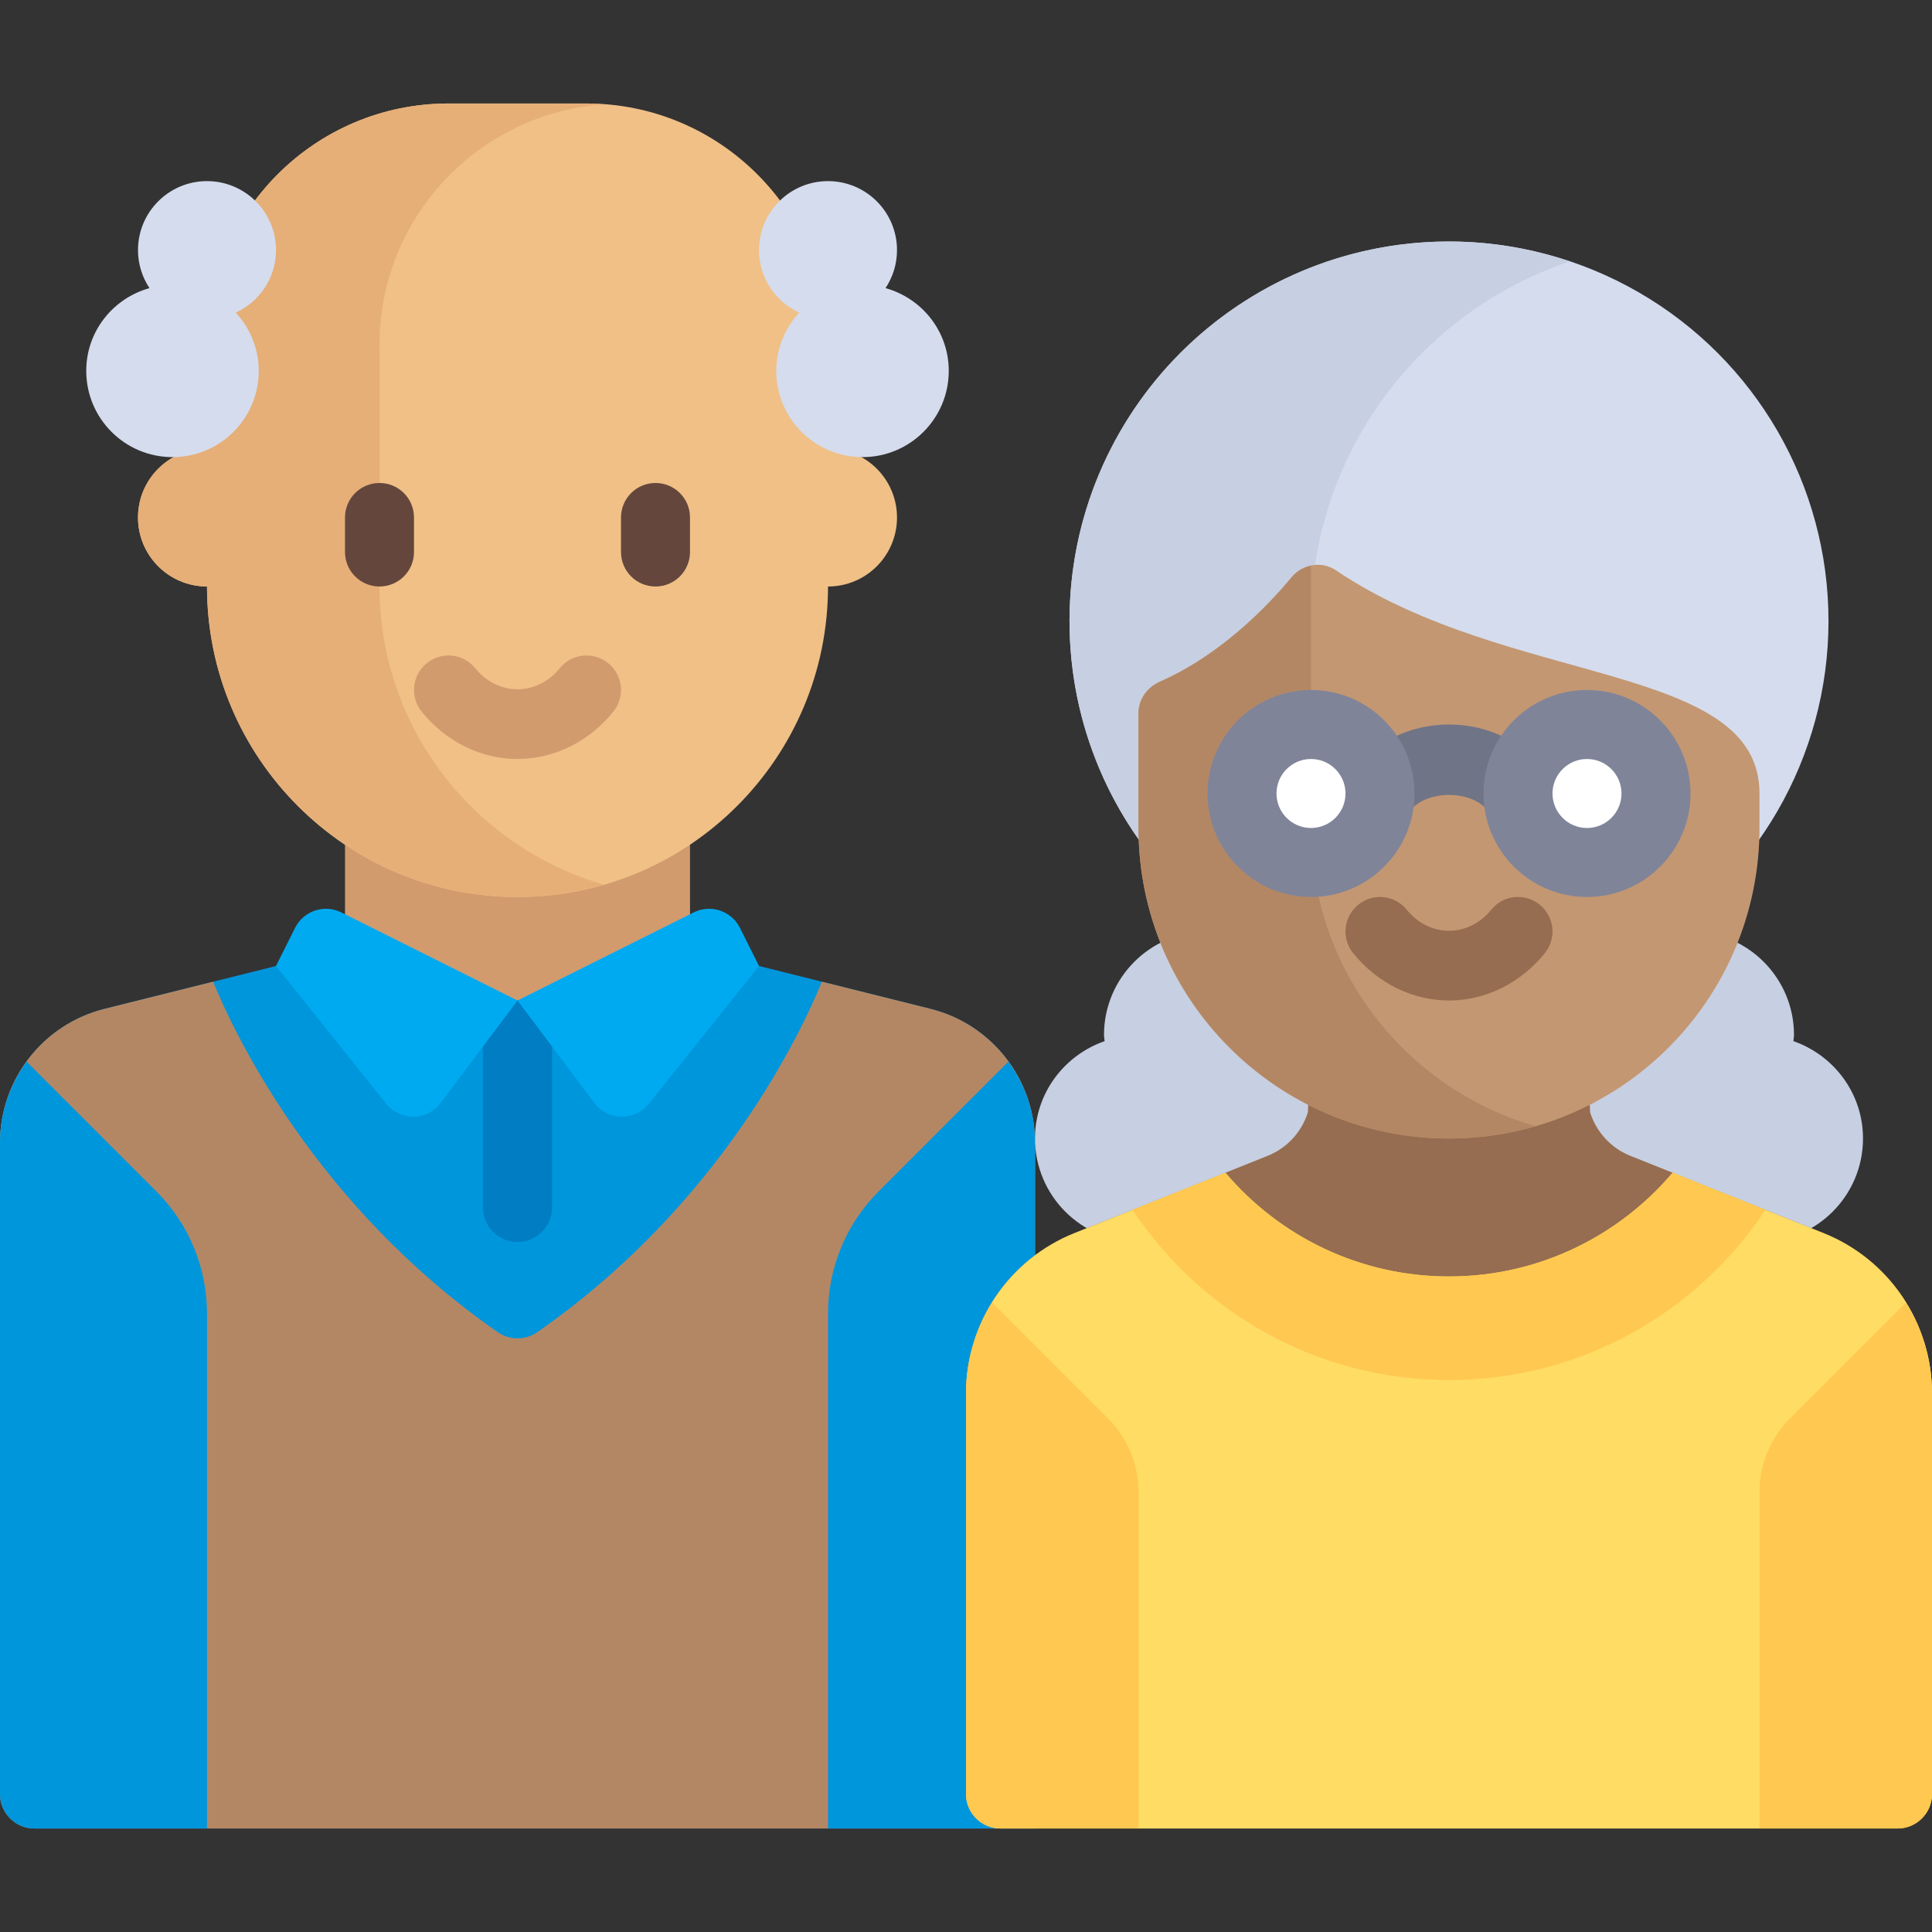 <?xml version="1.0" encoding="iso-8859-1"?>
<!-- Generator: Adobe Illustrator 19.0.0, SVG Export Plug-In . SVG Version: 6.00 Build 0)  -->
<svg version="1.1" id="Layer_1" xmlns="http://www.w3.org/2000/svg" xmlns:xlink="http://www.w3.org/1999/xlink" x="0px" y="0px"
	 viewBox="0 0 512 512" style="enable-background:new 0 0 512 512;" xml:space="preserve">
<rect x="0" y="0" width="512" height="512" fill="#333333" stroke="none"/>
<path style="fill:#0096DC;" d="M246.583,267.358l-45.441-11.36h-128l-45.441,11.36C11.421,271.428,0,286.056,0,302.837v172.59
	c0,5.049,4.093,9.143,9.143,9.143h256c5.049,0,9.143-4.093,9.143-9.143V302.838C274.286,286.056,262.864,271.428,246.583,267.358z"
	/>
<path style="fill:#B48764;" d="M246.583,267.357l-28.774-7.193c-5.593,13.661-26.958,59.135-75.419,92.87
	c-3.146,2.19-7.349,2.19-10.495,0c-48.461-33.735-69.825-79.208-75.419-92.87l-28.775,7.194C11.421,271.428,0,286.056,0,302.837
	v172.589c0,5.049,4.093,9.143,9.143,9.143h265.143V302.838C274.286,286.056,262.864,271.427,246.583,267.357z"/>
<rect x="91.43" y="210.28" style="fill:#D29B6E;" width="91.43" height="54.857"/>
<path style="fill:#F0C087;" d="M219.429,118.855V91.427c0-35.347-28.654-64-64-64h-36.571c-35.346,0-64,28.653-64,64v27.429
	c-10.099,0-18.286,8.186-18.286,18.286c0,10.099,8.187,18.286,18.286,18.286c0,45.445,36.84,82.286,82.286,82.286
	s82.286-36.84,82.286-82.286c10.099,0,18.286-8.187,18.286-18.286C237.714,127.042,229.527,118.855,219.429,118.855z"/>
<path style="fill:#E6AF78;" d="M100.571,155.427v-64c0-33.803,26.225-61.416,59.429-63.769c-1.516-0.108-3.028-0.231-4.571-0.231
	h-36.571c-35.346,0-64,28.653-64,64v27.429c-10.099,0-18.286,8.186-18.286,18.286c0,10.099,8.187,18.286,18.286,18.286
	c0,45.445,36.84,82.286,82.286,82.286c7.94,0,15.593-1.186,22.857-3.285C125.688,224.514,100.571,192.932,100.571,155.427z"/>
<path style="fill:#D29B6E;" d="M137.143,201.141c-9.679,0-18.929-4.563-25.384-12.527c-3.188-3.92-2.58-9.679,1.339-12.857
	c3.929-3.188,9.688-2.589,12.857,1.339c6.036,7.429,16.339,7.429,22.375,0c3.17-3.929,8.92-4.527,12.857-1.339
	c3.92,3.179,4.527,8.938,1.339,12.857C156.071,196.578,146.821,201.141,137.143,201.141z"/>
<g>
	<path style="fill:#64463C;" d="M100.571,155.427c-5.054,0-9.143-4.089-9.143-9.143v-9.143c0-5.054,4.089-9.143,9.143-9.143
		s9.143,4.089,9.143,9.143v9.143C109.714,151.337,105.625,155.427,100.571,155.427z"/>
	<path style="fill:#64463C;" d="M173.714,155.427c-5.054,0-9.143-4.089-9.143-9.143v-9.143c0-5.054,4.089-9.143,9.143-9.143
		s9.143,4.089,9.143,9.143v9.143C182.857,151.337,178.768,155.427,173.714,155.427z"/>
</g>
<g>
	<path style="fill:#D5DCED;" d="M73.143,66.284c0-10.099-8.187-18.286-18.286-18.286s-18.286,8.186-18.286,18.286
		c0,3.725,1.127,7.181,3.04,10.071c-9.64,2.684-16.754,11.433-16.754,21.929c0,12.623,10.233,22.857,22.857,22.857
		s22.857-10.234,22.857-22.857c0-5.969-2.342-11.357-6.088-15.427C68.761,79.96,73.143,73.651,73.143,66.284z"/>
	<path style="fill:#D5DCED;" d="M201.143,66.284c0-10.099,8.187-18.286,18.286-18.286s18.286,8.186,18.286,18.286
		c0,3.725-1.127,7.181-3.04,10.071c9.64,2.684,16.754,11.433,16.754,21.929c0,12.623-10.233,22.857-22.857,22.857
		s-22.857-10.234-22.857-22.857c0-5.969,2.342-11.357,6.088-15.427C205.525,79.96,201.143,73.651,201.143,66.284z"/>
</g>
<g>
	<path style="fill:#0096DC;" d="M41.468,315.752L7.072,281.356C2.634,287.45,0,294.878,0,302.837v172.59
		c0,5.049,4.093,9.143,9.143,9.143h45.714V348.076C54.857,335.952,50.041,324.325,41.468,315.752z"/>
	<path style="fill:#0096DC;" d="M232.818,315.752l34.396-34.396c4.438,6.094,7.072,13.522,7.072,21.481V484.57h-54.857V348.076
		C219.429,335.952,224.245,324.325,232.818,315.752z"/>
</g>
<path style="fill:#007DC3;" d="M137.143,329.141L137.143,329.141c-5.049,0-9.143-4.093-9.143-9.143v-54.857h18.286v54.857
	C146.286,325.048,142.192,329.141,137.143,329.141z"/>
<g>
	<path style="fill:#00AAF0;" d="M90.463,241.801l46.68,23.34l-20.347,27.13c-3.586,4.781-10.72,4.893-14.454,0.226l-29.199-36.499
		l5.054-10.108C80.455,241.374,85.947,239.543,90.463,241.801z"/>
	<path style="fill:#00AAF0;" d="M183.822,241.801l-46.68,23.34l20.347,27.13c3.586,4.781,10.72,4.893,14.454,0.226l29.199-36.499
		l-5.054-10.108C193.831,241.374,188.339,239.543,183.822,241.801z"/>
</g>
<g>
	<path style="fill:#C7CFE2;" d="M448,246.855c15.148,0,27.429,12.28,27.429,27.429c0,0.558-0.131,1.079-0.164,1.629
		c10.713,3.733,18.45,13.814,18.45,25.8c0,15.148-12.28,27.429-27.429,27.429h-45.714v-54.857
		C420.571,259.135,432.852,246.855,448,246.855z"/>
	<path style="fill:#C7CFE2;" d="M320,246.855c-15.148,0-27.429,12.28-27.429,27.429c0,0.558,0.131,1.079,0.164,1.629
		c-10.713,3.733-18.45,13.814-18.45,25.8c0,15.148,12.28,27.429,27.429,27.429h45.714v-54.857
		C347.429,259.135,335.148,246.855,320,246.855z"/>
</g>
<path style="fill:#966D50;" d="M483.263,326.789l-51.198-20.479c-5.206-2.083-9.068-6.386-10.675-11.561l-0.819-20.465h-73.143
	l-0.82,20.465c-1.605,5.176-5.468,9.479-10.675,11.561l-51.198,20.479C267.381,333.731,256,350.541,256,369.234V475.43
	c0,5.05,4.093,9.143,9.143,9.143l237.714-0.004c5.049,0,9.143-4.093,9.143-9.143V369.234
	C512,350.541,500.619,333.731,483.263,326.789z"/>
<path style="fill:#FFDC64;" d="M483.263,326.785l-40.007-16.003C429,327.587,407.761,338.28,384,338.28
	c-23.762,0-45.001-10.694-59.256-27.498l-40.007,16.003C267.381,333.727,256,350.537,256,369.23v106.196
	c0,5.05,4.094,9.143,9.143,9.143l237.714-0.003c5.049,0,9.143-4.093,9.143-9.143V369.23
	C512,350.537,500.619,333.727,483.263,326.785z"/>
<circle style="fill:#D5DCED;" cx="384" cy="164.57" r="100.57"/>
<path style="fill:#C7CFE2;" d="M347.429,164.57c0-44.343,28.734-81.906,68.571-95.283c-10.063-3.379-20.799-5.288-32-5.288
	c-55.544,0-100.571,45.027-100.571,100.571S328.456,265.141,384,265.141c11.201,0,21.938-1.908,32-5.288
	C376.163,246.475,347.429,208.913,347.429,164.57z"/>
<path style="fill:#C39772;" d="M384,301.712L384,301.712c-45.445,0-82.286-36.841-82.286-82.286v-30.435
	c0-3.699,2.339-6.86,5.722-8.354c16.068-7.096,28.418-19.897,34.91-27.71c2.895-3.484,7.94-4.32,11.694-1.783
	c45.813,30.952,112.245,24.286,112.245,59.139v9.143C466.286,264.872,429.445,301.712,384,301.712z"/>
<path style="fill:#B48764;" d="M347.429,219.427v-69.494c-1.921,0.406-3.741,1.382-5.081,2.996
	c-6.493,7.813-18.843,20.614-34.91,27.71c-3.384,1.494-5.723,4.655-5.723,8.354v30.435c0,45.445,36.84,82.286,82.286,82.286
	c7.94,0,15.593-1.186,22.857-3.285C372.545,288.514,347.429,256.932,347.429,219.427z"/>
<path style="fill:#966D50;" d="M384,265.141c-9.679,0-18.929-4.563-25.384-12.527c-3.188-3.92-2.58-9.679,1.339-12.857
	c3.929-3.196,9.679-2.589,12.857,1.339c6.036,7.429,16.339,7.429,22.375,0c3.17-3.929,8.92-4.536,12.857-1.339
	c3.92,3.179,4.527,8.938,1.339,12.857C402.929,260.578,393.679,265.141,384,265.141z"/>
<path style="fill:#707487;" d="M365.705,219.427c-1.75,0-3.509-0.5-5.071-1.545c-4.196-2.804-5.33-8.482-2.518-12.679
	c5.527-8.268,15.196-13.205,25.884-13.205c10.679,0,20.357,4.929,25.884,13.188c2.813,4.196,1.688,9.875-2.509,12.688
	c-4.196,2.804-9.875,1.688-12.688-2.509c-4.196-6.268-17.179-6.268-21.375,0C371.554,217.998,368.661,219.427,365.705,219.427z"/>
<g>
	<path style="fill:#7F8499;" d="M347.429,237.712c-15.125,0-27.429-12.304-27.429-27.429s12.304-27.429,27.429-27.429
		s27.429,12.304,27.429,27.429S362.554,237.712,347.429,237.712z"/>
	<path style="fill:#7F8499;" d="M420.571,237.712c-15.125,0-27.429-12.304-27.429-27.429s12.304-27.429,27.429-27.429
		S448,195.159,448,210.284S435.696,237.712,420.571,237.712z"/>
</g>
<g>
	<path style="fill:#FFFFFF;" d="M420.571,201.141c-5.045,0-9.143,4.098-9.143,9.143s4.098,9.143,9.143,9.143
		s9.143-4.098,9.143-9.143S425.616,201.141,420.571,201.141z"/>
	<path style="fill:#FFFFFF;" d="M347.429,201.141c-5.045,0-9.143,4.098-9.143,9.143s4.098,9.143,9.143,9.143
		s9.143-4.098,9.143-9.143S352.473,201.141,347.429,201.141z"/>
</g>
<g>
	<path style="fill:#FFC850;" d="M293.681,375.964l-30.749-30.749c-4.383,7.078-6.932,15.316-6.932,24.014v106.197
		c0,5.049,4.093,9.143,9.143,9.143l36.571-0.001v-89.21C301.714,388.085,298.824,381.108,293.681,375.964z"/>
	<path style="fill:#FFC850;" d="M474.319,375.964l30.749-30.749c4.383,7.078,6.932,15.316,6.932,24.014v106.197
		c0,5.049-4.093,9.143-9.143,9.143l-36.571-0.001v-89.21C466.286,388.085,469.176,381.108,474.319,375.964z"/>
	<path style="fill:#FFC850;" d="M384,365.712c35.029,0,65.844-17.93,83.852-45.092l-24.595-9.838
		C429,327.587,407.761,338.28,384,338.28c-23.762,0-45.001-10.694-59.256-27.498l-24.595,9.838
		C318.156,347.782,348.971,365.712,384,365.712z"/>
</g>
<g>
</g>
<g>
</g>
<g>
</g>
<g>
</g>
<g>
</g>
<g>
</g>
<g>
</g>
<g>
</g>
<g>
</g>
<g>
</g>
<g>
</g>
<g>
</g>
<g>
</g>
<g>
</g>
<g>
</g>
</svg>

